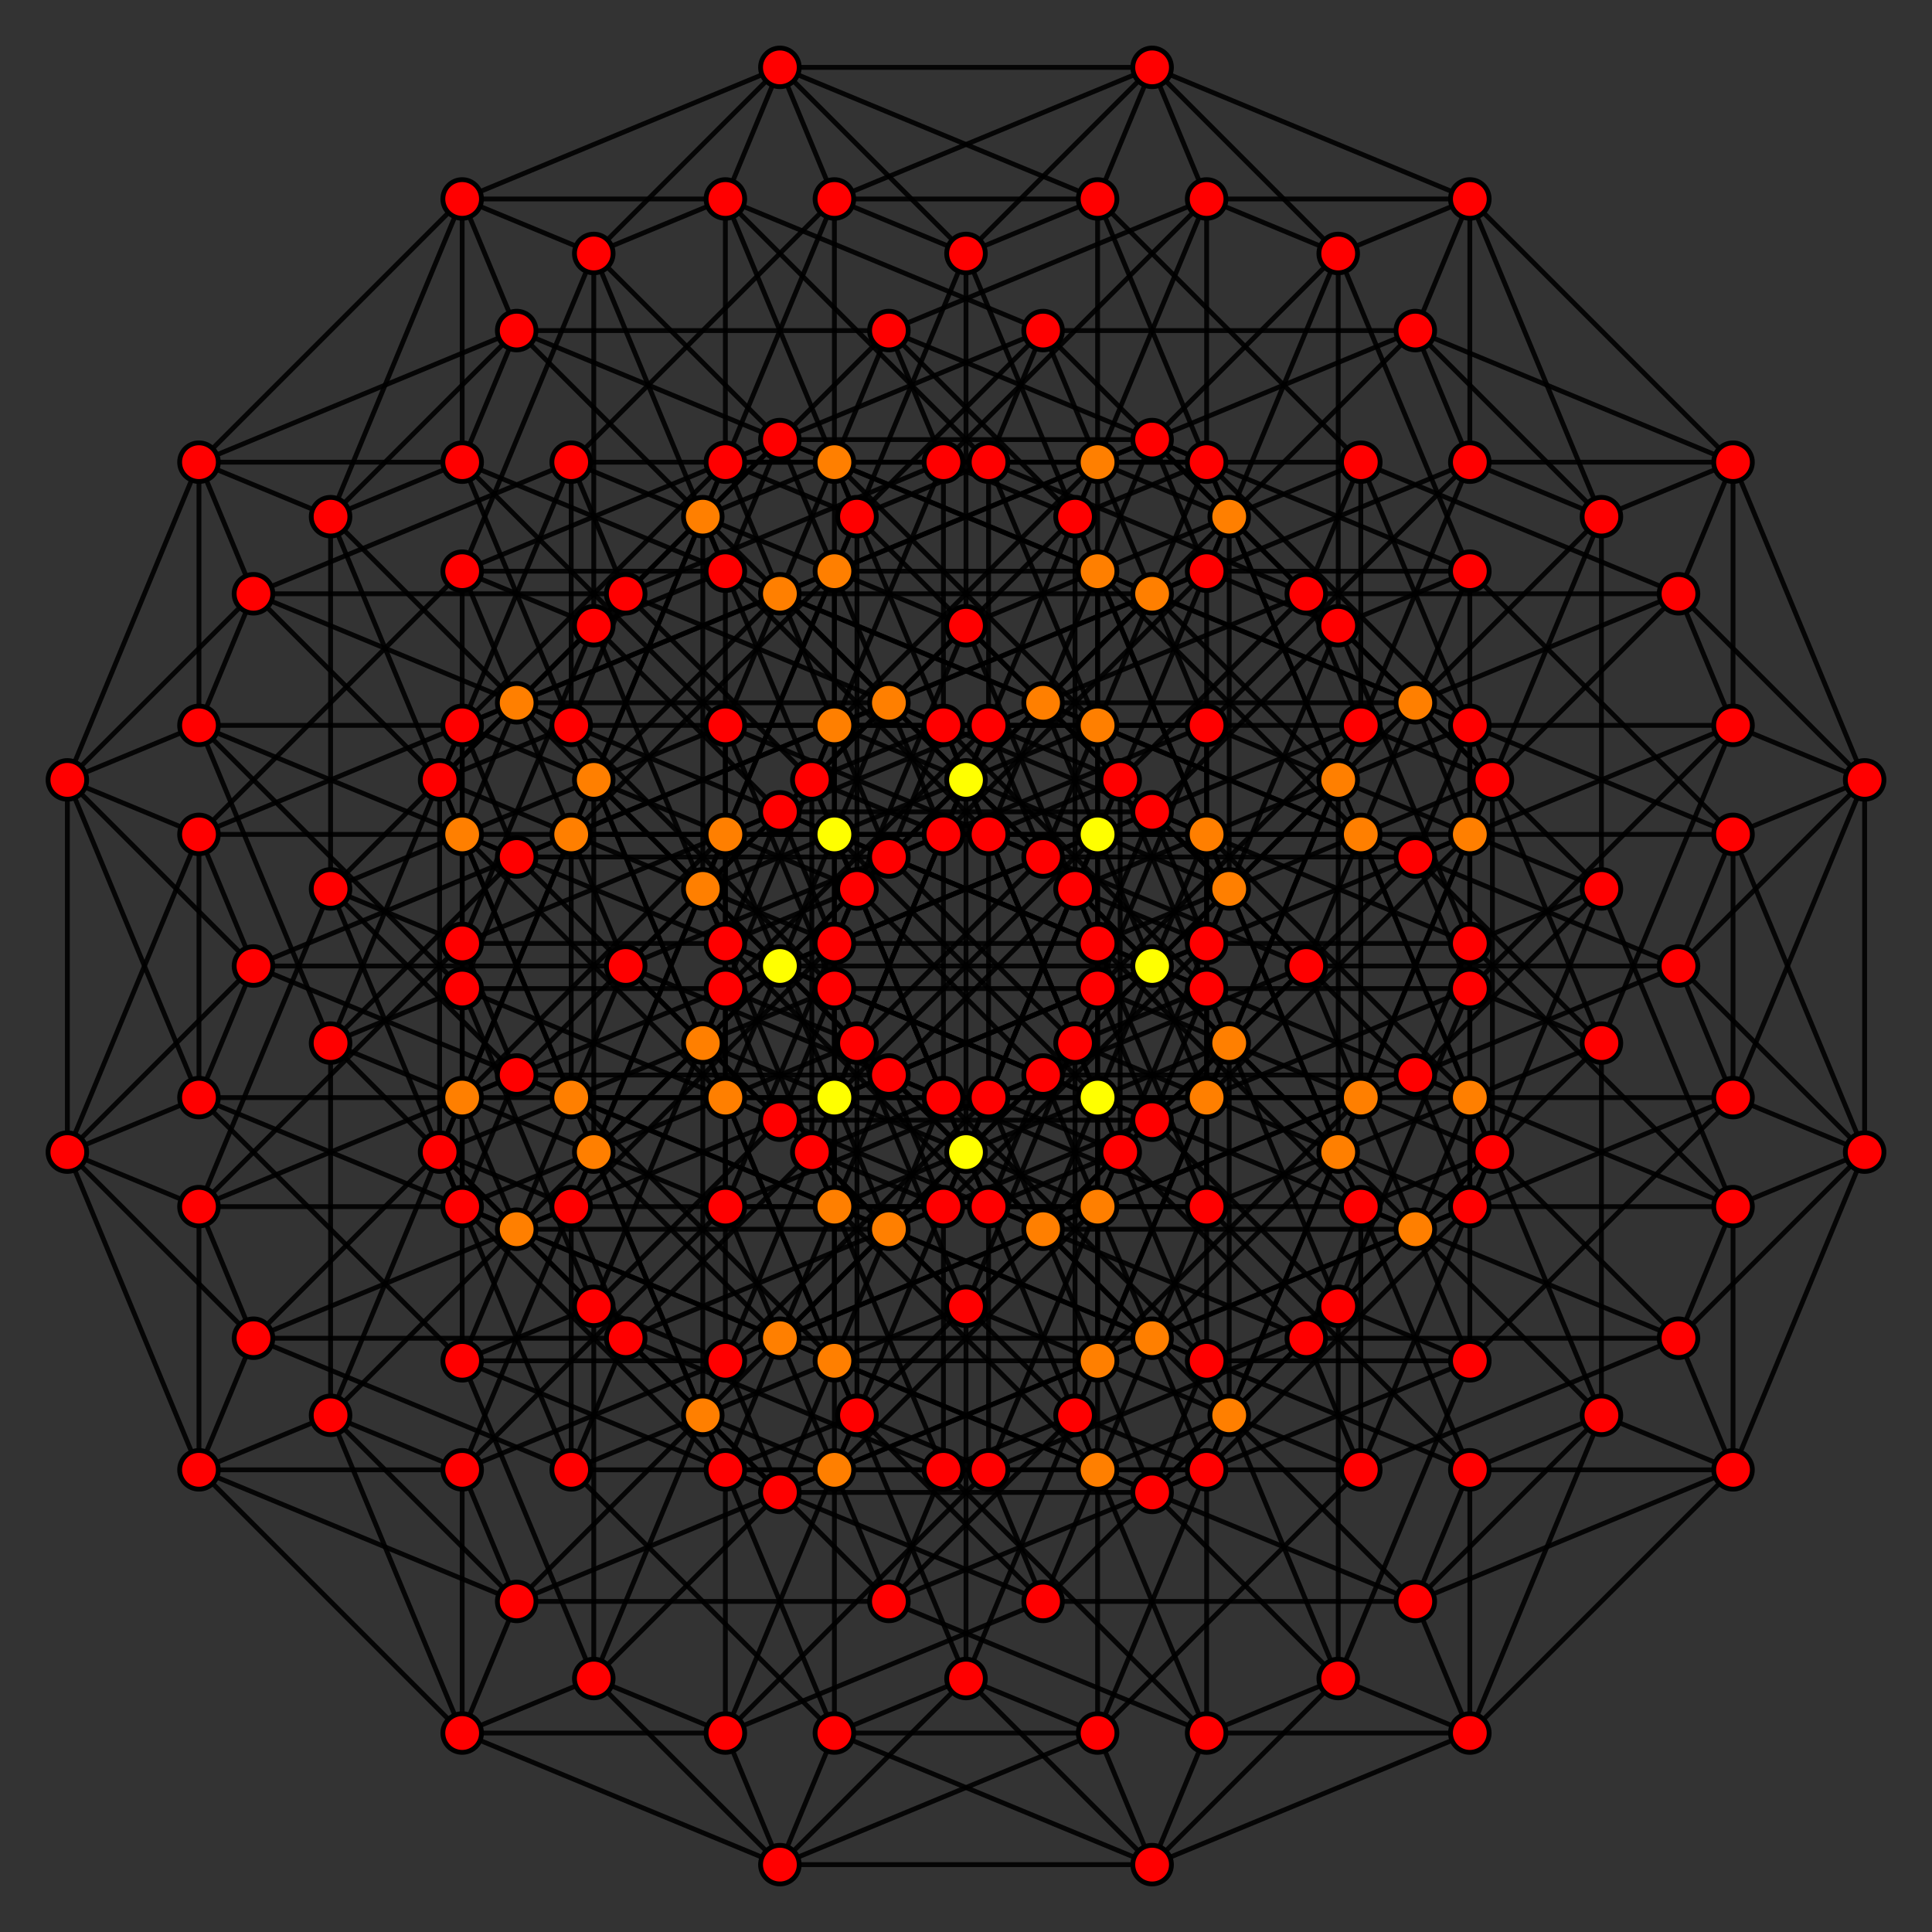 <?xml version="1.0" encoding="UTF-8" standalone="no"?>
<svg
xmlns="http://www.w3.org/2000/svg"
version="1.0"
width="3200" height="3200"
id="7-simplex_t23.svg">
<rect width="100%" height="100%" fill="#333333" stroke="none"/>
<g style="stroke:#000000;stroke-width:8.0;stroke-opacity:0.90;">
<line x1="2434.494" y1="2870.440" x2="2344.207" y2="2652.468"/>
<line x1="2434.494" y1="2870.440" x2="2434.494" y2="2434.494"/>
<line x1="2434.494" y1="2870.440" x2="2652.468" y2="2344.207"/>
<line x1="2434.494" y1="2870.440" x2="2870.440" y2="2434.494"/>
<line x1="2434.494" y1="2870.440" x2="2216.521" y2="2780.153"/>
<line x1="2434.494" y1="2870.440" x2="1998.548" y2="2870.440"/>
<line x1="2434.494" y1="2870.440" x2="1908.261" y2="3088.414"/>
<line x1="2344.207" y1="2652.468" x2="2434.494" y2="2434.494"/>
<line x1="2344.207" y1="2652.468" x2="2652.468" y2="2344.207"/>
<line x1="2344.207" y1="2652.468" x2="2870.440" y2="2434.494"/>
<line x1="2344.207" y1="2652.468" x2="2035.946" y2="2344.207"/>
<line x1="2344.207" y1="2652.468" x2="1817.973" y2="2434.494"/>
<line x1="2344.207" y1="2652.468" x2="1727.686" y2="2652.468"/>
<line x1="2434.494" y1="2434.494" x2="2652.468" y2="2344.207"/>
<line x1="2434.494" y1="2434.494" x2="2870.440" y2="2434.494"/>
<line x1="2434.494" y1="2434.494" x2="2216.521" y2="1908.261"/>
<line x1="2434.494" y1="2434.494" x2="1998.548" y2="1998.548"/>
<line x1="2434.494" y1="2434.494" x2="1908.261" y2="2216.521"/>
<line x1="2652.468" y1="2344.207" x2="2870.440" y2="2434.494"/>
<line x1="2652.468" y1="2344.207" x2="2652.468" y2="1727.686"/>
<line x1="2652.468" y1="2344.207" x2="2434.494" y2="1817.973"/>
<line x1="2652.468" y1="2344.207" x2="2344.207" y2="2035.946"/>
<line x1="2870.440" y1="2434.494" x2="3088.414" y2="1908.261"/>
<line x1="2870.440" y1="2434.494" x2="2870.440" y2="1998.548"/>
<line x1="2870.440" y1="2434.494" x2="2780.153" y2="2216.521"/>
<line x1="2216.521" y1="2780.153" x2="1908.261" y2="2471.893"/>
<line x1="2216.521" y1="2780.153" x2="1998.548" y2="2253.919"/>
<line x1="2216.521" y1="2780.153" x2="2216.521" y2="2163.632"/>
<line x1="2216.521" y1="2780.153" x2="2434.494" y2="2253.919"/>
<line x1="2216.521" y1="2780.153" x2="1998.548" y2="2870.440"/>
<line x1="2216.521" y1="2780.153" x2="1908.261" y2="3088.414"/>
<line x1="2035.946" y1="2344.207" x2="1817.973" y2="2253.919"/>
<line x1="2035.946" y1="2344.207" x2="1817.973" y2="1817.973"/>
<line x1="2035.946" y1="2344.207" x2="2035.946" y2="1727.686"/>
<line x1="2035.946" y1="2344.207" x2="2253.919" y2="1817.973"/>
<line x1="2035.946" y1="2344.207" x2="1817.973" y2="2434.494"/>
<line x1="2035.946" y1="2344.207" x2="1727.686" y2="2652.468"/>
<line x1="2216.521" y1="1908.261" x2="1998.548" y2="1817.973"/>
<line x1="2216.521" y1="1908.261" x2="1908.261" y2="1600.000"/>
<line x1="2216.521" y1="1908.261" x2="2216.521" y2="1291.739"/>
<line x1="2216.521" y1="1908.261" x2="2434.494" y2="1382.027"/>
<line x1="2216.521" y1="1908.261" x2="1998.548" y2="1998.548"/>
<line x1="2216.521" y1="1908.261" x2="1908.261" y2="2216.521"/>
<line x1="2652.468" y1="1727.686" x2="2434.494" y2="1637.398"/>
<line x1="2652.468" y1="1727.686" x2="2344.207" y2="1419.425"/>
<line x1="2652.468" y1="1727.686" x2="2434.494" y2="1201.452"/>
<line x1="2652.468" y1="1727.686" x2="2870.440" y2="1201.452"/>
<line x1="2652.468" y1="1727.686" x2="2434.494" y2="1817.973"/>
<line x1="2652.468" y1="1727.686" x2="2344.207" y2="2035.946"/>
<line x1="3088.414" y1="1908.261" x2="2870.440" y2="1817.973"/>
<line x1="3088.414" y1="1908.261" x2="2780.153" y2="1600.000"/>
<line x1="3088.414" y1="1908.261" x2="2870.440" y2="1382.027"/>
<line x1="3088.414" y1="1908.261" x2="3088.414" y2="1291.739"/>
<line x1="3088.414" y1="1908.261" x2="2870.440" y2="1998.548"/>
<line x1="3088.414" y1="1908.261" x2="2780.153" y2="2216.521"/>
<line x1="1908.261" y1="2471.893" x2="1998.548" y2="2253.919"/>
<line x1="1908.261" y1="2471.893" x2="2216.521" y2="2163.632"/>
<line x1="1908.261" y1="2471.893" x2="2434.494" y2="2253.919"/>
<line x1="1908.261" y1="2471.893" x2="1817.973" y2="2253.919"/>
<line x1="1908.261" y1="2471.893" x2="1382.027" y2="2253.919"/>
<line x1="1908.261" y1="2471.893" x2="1291.740" y2="2471.893"/>
<line x1="1998.548" y1="2253.919" x2="2216.521" y2="2163.632"/>
<line x1="1998.548" y1="2253.919" x2="2434.494" y2="2253.919"/>
<line x1="1998.548" y1="2253.919" x2="1998.548" y2="1817.973"/>
<line x1="1998.548" y1="2253.919" x2="1562.602" y2="1817.973"/>
<line x1="1998.548" y1="2253.919" x2="1472.314" y2="2035.946"/>
<line x1="2216.521" y1="2163.632" x2="2434.494" y2="2253.919"/>
<line x1="2216.521" y1="2163.632" x2="2434.494" y2="1637.398"/>
<line x1="2216.521" y1="2163.632" x2="1998.548" y2="1637.398"/>
<line x1="2216.521" y1="2163.632" x2="1908.261" y2="1855.371"/>
<line x1="2434.494" y1="2253.919" x2="2870.440" y2="1817.973"/>
<line x1="2434.494" y1="2253.919" x2="2434.494" y2="1817.973"/>
<line x1="2434.494" y1="2253.919" x2="2344.207" y2="2035.946"/>
<line x1="1817.973" y1="2253.919" x2="1817.973" y2="1817.973"/>
<line x1="1817.973" y1="2253.919" x2="2035.946" y2="1727.686"/>
<line x1="1817.973" y1="2253.919" x2="2253.919" y2="1817.973"/>
<line x1="1817.973" y1="2253.919" x2="1382.027" y2="2253.919"/>
<line x1="1817.973" y1="2253.919" x2="1291.740" y2="2471.893"/>
<line x1="1998.548" y1="1817.973" x2="1908.261" y2="1600.000"/>
<line x1="1998.548" y1="1817.973" x2="2216.521" y2="1291.739"/>
<line x1="1998.548" y1="1817.973" x2="2434.494" y2="1382.027"/>
<line x1="1998.548" y1="1817.973" x2="1562.602" y2="1817.973"/>
<line x1="1998.548" y1="1817.973" x2="1472.314" y2="2035.946"/>
<line x1="2434.494" y1="1637.398" x2="2344.207" y2="1419.425"/>
<line x1="2434.494" y1="1637.398" x2="2434.494" y2="1201.452"/>
<line x1="2434.494" y1="1637.398" x2="2870.440" y2="1201.452"/>
<line x1="2434.494" y1="1637.398" x2="1998.548" y2="1637.398"/>
<line x1="2434.494" y1="1637.398" x2="1908.261" y2="1855.371"/>
<line x1="2870.440" y1="1817.973" x2="2780.153" y2="1600.000"/>
<line x1="2870.440" y1="1817.973" x2="2870.440" y2="1382.027"/>
<line x1="2870.440" y1="1817.973" x2="3088.414" y2="1291.739"/>
<line x1="2870.440" y1="1817.973" x2="2434.494" y2="1817.973"/>
<line x1="2870.440" y1="1817.973" x2="2344.207" y2="2035.946"/>
<line x1="1817.973" y1="1817.973" x2="2035.946" y2="1727.686"/>
<line x1="1817.973" y1="1817.973" x2="2253.919" y2="1817.973"/>
<line x1="1817.973" y1="1817.973" x2="1908.261" y2="1600.000"/>
<line x1="1817.973" y1="1817.973" x2="1382.027" y2="1382.027"/>
<line x1="1817.973" y1="1817.973" x2="1291.740" y2="1600.000"/>
<line x1="2035.946" y1="1727.686" x2="2253.919" y2="1817.973"/>
<line x1="2035.946" y1="1727.686" x2="2344.207" y2="1419.425"/>
<line x1="2035.946" y1="1727.686" x2="1817.973" y2="1201.452"/>
<line x1="2035.946" y1="1727.686" x2="1727.686" y2="1419.425"/>
<line x1="2253.919" y1="1817.973" x2="2780.153" y2="1600.000"/>
<line x1="2253.919" y1="1817.973" x2="2253.919" y2="1382.027"/>
<line x1="2253.919" y1="1817.973" x2="2163.632" y2="1600.000"/>
<line x1="1908.261" y1="1600.000" x2="2216.521" y2="1291.739"/>
<line x1="1908.261" y1="1600.000" x2="2434.494" y2="1382.027"/>
<line x1="1908.261" y1="1600.000" x2="1382.027" y2="1382.027"/>
<line x1="1908.261" y1="1600.000" x2="1291.740" y2="1600.000"/>
<line x1="2344.207" y1="1419.425" x2="2434.494" y2="1201.452"/>
<line x1="2344.207" y1="1419.425" x2="2870.440" y2="1201.452"/>
<line x1="2344.207" y1="1419.425" x2="1817.973" y2="1201.452"/>
<line x1="2344.207" y1="1419.425" x2="1727.686" y2="1419.425"/>
<line x1="2780.153" y1="1600.000" x2="2870.440" y2="1382.027"/>
<line x1="2780.153" y1="1600.000" x2="3088.414" y2="1291.739"/>
<line x1="2780.153" y1="1600.000" x2="2253.919" y2="1382.027"/>
<line x1="2780.153" y1="1600.000" x2="2163.632" y2="1600.000"/>
<line x1="2216.521" y1="1291.739" x2="2434.494" y2="1382.027"/>
<line x1="2216.521" y1="1291.739" x2="2434.494" y2="1201.452"/>
<line x1="2216.521" y1="1291.739" x2="1998.548" y2="765.506"/>
<line x1="2216.521" y1="1291.739" x2="1908.261" y2="983.479"/>
<line x1="2434.494" y1="1382.027" x2="2870.440" y2="1382.027"/>
<line x1="2434.494" y1="1382.027" x2="2434.494" y2="946.081"/>
<line x1="2434.494" y1="1382.027" x2="2344.207" y2="1164.054"/>
<line x1="2434.494" y1="1201.452" x2="2870.440" y2="1201.452"/>
<line x1="2434.494" y1="1201.452" x2="1998.548" y2="765.506"/>
<line x1="2434.494" y1="1201.452" x2="1908.261" y2="983.479"/>
<line x1="2870.440" y1="1382.027" x2="3088.414" y2="1291.739"/>
<line x1="2870.440" y1="1382.027" x2="2434.494" y2="946.081"/>
<line x1="2870.440" y1="1382.027" x2="2344.207" y2="1164.054"/>
<line x1="2870.440" y1="1201.452" x2="3088.414" y2="1291.739"/>
<line x1="2870.440" y1="1201.452" x2="2870.440" y2="765.506"/>
<line x1="2870.440" y1="1201.452" x2="2780.153" y2="983.479"/>
<line x1="3088.414" y1="1291.739" x2="2870.440" y2="765.506"/>
<line x1="3088.414" y1="1291.739" x2="2780.153" y2="983.479"/>
<line x1="1998.548" y1="2870.440" x2="1472.314" y2="2652.468"/>
<line x1="1998.548" y1="2870.440" x2="1562.602" y2="2434.494"/>
<line x1="1998.548" y1="2870.440" x2="1780.575" y2="2344.207"/>
<line x1="1998.548" y1="2870.440" x2="1998.548" y2="2434.494"/>
<line x1="1998.548" y1="2870.440" x2="1908.261" y2="3088.414"/>
<line x1="1817.973" y1="2434.494" x2="1382.027" y2="2434.494"/>
<line x1="1817.973" y1="2434.494" x2="1382.027" y2="1998.548"/>
<line x1="1817.973" y1="2434.494" x2="1600.000" y2="1908.261"/>
<line x1="1817.973" y1="2434.494" x2="1817.973" y2="1998.548"/>
<line x1="1817.973" y1="2434.494" x2="1727.686" y2="2652.468"/>
<line x1="1998.548" y1="1998.548" x2="1562.602" y2="1998.548"/>
<line x1="1998.548" y1="1998.548" x2="1472.314" y2="1780.575"/>
<line x1="1998.548" y1="1998.548" x2="1780.575" y2="1472.314"/>
<line x1="1998.548" y1="1998.548" x2="1998.548" y2="1562.602"/>
<line x1="1998.548" y1="1998.548" x2="1908.261" y2="2216.521"/>
<line x1="2434.494" y1="1817.973" x2="1998.548" y2="1817.973"/>
<line x1="2434.494" y1="1817.973" x2="1908.261" y2="1600.000"/>
<line x1="2434.494" y1="1817.973" x2="1998.548" y2="1382.027"/>
<line x1="2434.494" y1="1817.973" x2="2434.494" y2="1382.027"/>
<line x1="2434.494" y1="1817.973" x2="2344.207" y2="2035.946"/>
<line x1="2870.440" y1="1998.548" x2="2434.494" y2="1998.548"/>
<line x1="2870.440" y1="1998.548" x2="2344.207" y2="1780.575"/>
<line x1="2870.440" y1="1998.548" x2="2434.494" y2="1562.602"/>
<line x1="2870.440" y1="1998.548" x2="2652.468" y2="1472.314"/>
<line x1="2870.440" y1="1998.548" x2="2780.153" y2="2216.521"/>
<line x1="1382.027" y1="2253.919" x2="1164.054" y2="2344.207"/>
<line x1="1382.027" y1="2253.919" x2="946.081" y2="1817.973"/>
<line x1="1382.027" y1="2253.919" x2="1164.054" y2="1727.686"/>
<line x1="1382.027" y1="2253.919" x2="1382.027" y2="1817.973"/>
<line x1="1382.027" y1="2253.919" x2="1291.740" y2="2471.893"/>
<line x1="1562.602" y1="1817.973" x2="1344.629" y2="1908.261"/>
<line x1="1562.602" y1="1817.973" x2="1036.368" y2="1600.000"/>
<line x1="1562.602" y1="1817.973" x2="1344.629" y2="1291.739"/>
<line x1="1562.602" y1="1817.973" x2="1562.602" y2="1382.027"/>
<line x1="1562.602" y1="1817.973" x2="1472.314" y2="2035.946"/>
<line x1="1998.548" y1="1637.398" x2="1780.575" y2="1727.686"/>
<line x1="1998.548" y1="1637.398" x2="1472.314" y2="1419.425"/>
<line x1="1998.548" y1="1637.398" x2="1562.602" y2="1201.452"/>
<line x1="1998.548" y1="1637.398" x2="1998.548" y2="1201.452"/>
<line x1="1998.548" y1="1637.398" x2="1908.261" y2="1855.371"/>
<line x1="2434.494" y1="1817.973" x2="2216.521" y2="1908.261"/>
<line x1="2434.494" y1="1817.973" x2="2216.521" y2="1291.739"/>
<line x1="1382.027" y1="1382.027" x2="1164.054" y2="1472.314"/>
<line x1="1382.027" y1="1382.027" x2="946.081" y2="1382.027"/>
<line x1="1382.027" y1="1382.027" x2="1164.054" y2="855.793"/>
<line x1="1382.027" y1="1382.027" x2="1382.027" y2="946.081"/>
<line x1="1382.027" y1="1382.027" x2="1291.740" y2="1600.000"/>
<line x1="1817.973" y1="1201.452" x2="1600.000" y2="1291.739"/>
<line x1="1817.973" y1="1201.452" x2="1382.027" y2="1201.452"/>
<line x1="1817.973" y1="1201.452" x2="1382.027" y2="765.506"/>
<line x1="1817.973" y1="1201.452" x2="1817.973" y2="765.506"/>
<line x1="1817.973" y1="1201.452" x2="1727.686" y2="1419.425"/>
<line x1="2253.919" y1="1382.027" x2="2035.946" y2="1472.314"/>
<line x1="2253.919" y1="1382.027" x2="1817.973" y2="1382.027"/>
<line x1="2253.919" y1="1382.027" x2="1817.973" y2="946.081"/>
<line x1="2253.919" y1="1382.027" x2="2035.946" y2="855.793"/>
<line x1="2253.919" y1="1382.027" x2="2163.632" y2="1600.000"/>
<line x1="1998.548" y1="765.506" x2="1780.575" y2="855.793"/>
<line x1="1998.548" y1="765.506" x2="1562.602" y2="765.506"/>
<line x1="1998.548" y1="765.506" x2="1472.314" y2="547.533"/>
<line x1="1998.548" y1="765.506" x2="1998.548" y2="329.560"/>
<line x1="1998.548" y1="765.506" x2="1908.261" y2="983.479"/>
<line x1="2434.494" y1="946.081" x2="2216.521" y2="1036.368"/>
<line x1="2434.494" y1="946.081" x2="1998.548" y2="946.081"/>
<line x1="2434.494" y1="946.081" x2="1908.261" y2="728.107"/>
<line x1="2434.494" y1="946.081" x2="2216.521" y2="419.847"/>
<line x1="2434.494" y1="946.081" x2="2344.207" y2="1164.054"/>
<line x1="2870.440" y1="765.506" x2="2652.468" y2="855.793"/>
<line x1="2870.440" y1="765.506" x2="2434.494" y2="765.506"/>
<line x1="2870.440" y1="765.506" x2="2344.207" y2="547.533"/>
<line x1="2870.440" y1="765.506" x2="2434.494" y2="329.560"/>
<line x1="2870.440" y1="765.506" x2="2780.153" y2="983.479"/>
<line x1="1472.314" y1="2652.468" x2="1562.602" y2="2434.494"/>
<line x1="1472.314" y1="2652.468" x2="1780.575" y2="2344.207"/>
<line x1="1472.314" y1="2652.468" x2="1998.548" y2="2434.494"/>
<line x1="1472.314" y1="2652.468" x2="1382.027" y2="2434.494"/>
<line x1="1472.314" y1="2652.468" x2="1164.054" y2="2344.207"/>
<line x1="1472.314" y1="2652.468" x2="855.793" y2="2652.468"/>
<line x1="1562.602" y1="2434.494" x2="1780.575" y2="2344.207"/>
<line x1="1562.602" y1="2434.494" x2="1998.548" y2="2434.494"/>
<line x1="1562.602" y1="2434.494" x2="1562.602" y2="1998.548"/>
<line x1="1562.602" y1="2434.494" x2="1344.629" y2="1908.261"/>
<line x1="1562.602" y1="2434.494" x2="1036.368" y2="2216.521"/>
<line x1="1780.575" y1="2344.207" x2="1998.548" y2="2434.494"/>
<line x1="1780.575" y1="2344.207" x2="1998.548" y2="1817.973"/>
<line x1="1780.575" y1="2344.207" x2="1780.575" y2="1727.686"/>
<line x1="1780.575" y1="2344.207" x2="1472.314" y2="2035.946"/>
<line x1="1998.548" y1="2434.494" x2="2434.494" y2="1998.548"/>
<line x1="1998.548" y1="2434.494" x2="2216.521" y2="1908.261"/>
<line x1="1998.548" y1="2434.494" x2="1908.261" y2="2216.521"/>
<line x1="1382.027" y1="2434.494" x2="1382.027" y2="1998.548"/>
<line x1="1382.027" y1="2434.494" x2="1600.000" y2="1908.261"/>
<line x1="1382.027" y1="2434.494" x2="1817.973" y2="1998.548"/>
<line x1="1382.027" y1="2434.494" x2="1164.054" y2="2344.207"/>
<line x1="1382.027" y1="2434.494" x2="855.793" y2="2652.468"/>
<line x1="1562.602" y1="1998.548" x2="1472.314" y2="1780.575"/>
<line x1="1562.602" y1="1998.548" x2="1780.575" y2="1472.314"/>
<line x1="1562.602" y1="1998.548" x2="1998.548" y2="1562.602"/>
<line x1="1562.602" y1="1998.548" x2="1344.629" y2="1908.261"/>
<line x1="1562.602" y1="1998.548" x2="1036.368" y2="2216.521"/>
<line x1="1998.548" y1="1817.973" x2="1998.548" y2="1382.027"/>
<line x1="1998.548" y1="1817.973" x2="1780.575" y2="1727.686"/>
<line x1="2434.494" y1="1998.548" x2="2344.207" y2="1780.575"/>
<line x1="2434.494" y1="1998.548" x2="2434.494" y2="1562.602"/>
<line x1="2434.494" y1="1998.548" x2="2652.468" y2="1472.314"/>
<line x1="2434.494" y1="1998.548" x2="2216.521" y2="1908.261"/>
<line x1="2434.494" y1="1998.548" x2="1908.261" y2="2216.521"/>
<line x1="1382.027" y1="1998.548" x2="1600.000" y2="1908.261"/>
<line x1="1382.027" y1="1998.548" x2="1817.973" y2="1998.548"/>
<line x1="1382.027" y1="1998.548" x2="1472.314" y2="1780.575"/>
<line x1="1382.027" y1="1998.548" x2="1164.054" y2="1472.314"/>
<line x1="1382.027" y1="1998.548" x2="855.793" y2="1780.575"/>
<line x1="1600.000" y1="1908.261" x2="1817.973" y2="1998.548"/>
<line x1="1600.000" y1="1908.261" x2="1908.261" y2="1600.000"/>
<line x1="1600.000" y1="1908.261" x2="1600.000" y2="1291.739"/>
<line x1="1600.000" y1="1908.261" x2="1291.740" y2="1600.000"/>
<line x1="1817.973" y1="1998.548" x2="2344.207" y2="1780.575"/>
<line x1="1817.973" y1="1998.548" x2="2035.946" y2="1472.314"/>
<line x1="1817.973" y1="1998.548" x2="1727.686" y2="1780.575"/>
<line x1="1472.314" y1="1780.575" x2="1780.575" y2="1472.314"/>
<line x1="1472.314" y1="1780.575" x2="1998.548" y2="1562.602"/>
<line x1="1472.314" y1="1780.575" x2="1164.054" y2="1472.314"/>
<line x1="1472.314" y1="1780.575" x2="855.793" y2="1780.575"/>
<line x1="1908.261" y1="1600.000" x2="1998.548" y2="1382.027"/>
<line x1="1908.261" y1="1600.000" x2="1600.000" y2="1291.739"/>
<line x1="2344.207" y1="1780.575" x2="2434.494" y2="1562.602"/>
<line x1="2344.207" y1="1780.575" x2="2652.468" y2="1472.314"/>
<line x1="2344.207" y1="1780.575" x2="2035.946" y2="1472.314"/>
<line x1="2344.207" y1="1780.575" x2="1727.686" y2="1780.575"/>
<line x1="1780.575" y1="1472.314" x2="1998.548" y2="1562.602"/>
<line x1="1780.575" y1="1472.314" x2="1998.548" y2="1382.027"/>
<line x1="1780.575" y1="1472.314" x2="1780.575" y2="855.793"/>
<line x1="1780.575" y1="1472.314" x2="1472.314" y2="1164.054"/>
<line x1="1998.548" y1="1562.602" x2="2434.494" y2="1562.602"/>
<line x1="1998.548" y1="1562.602" x2="2216.521" y2="1036.368"/>
<line x1="1998.548" y1="1562.602" x2="1908.261" y2="1344.629"/>
<line x1="1998.548" y1="1382.027" x2="2434.494" y2="1382.027"/>
<line x1="1998.548" y1="1382.027" x2="1780.575" y2="855.793"/>
<line x1="1998.548" y1="1382.027" x2="1472.314" y2="1164.054"/>
<line x1="2434.494" y1="1562.602" x2="2652.468" y2="1472.314"/>
<line x1="2434.494" y1="1562.602" x2="2216.521" y2="1036.368"/>
<line x1="2434.494" y1="1562.602" x2="1908.261" y2="1344.629"/>
<line x1="2434.494" y1="1382.027" x2="2652.468" y2="1472.314"/>
<line x1="2434.494" y1="1382.027" x2="2652.468" y2="855.793"/>
<line x1="2652.468" y1="1472.314" x2="2652.468" y2="855.793"/>
<line x1="2652.468" y1="1472.314" x2="2344.207" y2="1164.054"/>
<line x1="1164.054" y1="2344.207" x2="946.081" y2="1817.973"/>
<line x1="1164.054" y1="2344.207" x2="1164.054" y2="1727.686"/>
<line x1="1164.054" y1="2344.207" x2="1382.027" y2="1817.973"/>
<line x1="1164.054" y1="2344.207" x2="855.793" y2="2652.468"/>
<line x1="1344.629" y1="1908.261" x2="1036.368" y2="1600.000"/>
<line x1="1344.629" y1="1908.261" x2="1344.629" y2="1291.739"/>
<line x1="1344.629" y1="1908.261" x2="1562.602" y2="1382.027"/>
<line x1="1344.629" y1="1908.261" x2="1036.368" y2="2216.521"/>
<line x1="1780.575" y1="1727.686" x2="1472.314" y2="1419.425"/>
<line x1="1780.575" y1="1727.686" x2="1562.602" y2="1201.452"/>
<line x1="1780.575" y1="1727.686" x2="1998.548" y2="1201.452"/>
<line x1="1780.575" y1="1727.686" x2="1472.314" y2="2035.946"/>
<line x1="2216.521" y1="1908.261" x2="1998.548" y2="1382.027"/>
<line x1="1164.054" y1="1472.314" x2="946.081" y2="1382.027"/>
<line x1="1164.054" y1="1472.314" x2="1164.054" y2="855.793"/>
<line x1="1164.054" y1="1472.314" x2="1382.027" y2="946.081"/>
<line x1="1164.054" y1="1472.314" x2="855.793" y2="1780.575"/>
<line x1="1600.000" y1="1291.739" x2="1382.027" y2="1201.452"/>
<line x1="1600.000" y1="1291.739" x2="1382.027" y2="765.506"/>
<line x1="1600.000" y1="1291.739" x2="1817.973" y2="765.506"/>
<line x1="1600.000" y1="1291.739" x2="1291.740" y2="1600.000"/>
<line x1="2035.946" y1="1472.314" x2="1817.973" y2="1382.027"/>
<line x1="2035.946" y1="1472.314" x2="1817.973" y2="946.081"/>
<line x1="2035.946" y1="1472.314" x2="2035.946" y2="855.793"/>
<line x1="2035.946" y1="1472.314" x2="1727.686" y2="1780.575"/>
<line x1="1780.575" y1="855.793" x2="1562.602" y2="765.506"/>
<line x1="1780.575" y1="855.793" x2="1472.314" y2="547.533"/>
<line x1="1780.575" y1="855.793" x2="1998.548" y2="329.560"/>
<line x1="1780.575" y1="855.793" x2="1472.314" y2="1164.054"/>
<line x1="2216.521" y1="1036.368" x2="1998.548" y2="946.081"/>
<line x1="2216.521" y1="1036.368" x2="1908.261" y2="728.107"/>
<line x1="2216.521" y1="1036.368" x2="2216.521" y2="419.847"/>
<line x1="2216.521" y1="1036.368" x2="1908.261" y2="1344.629"/>
<line x1="2652.468" y1="855.793" x2="2434.494" y2="765.506"/>
<line x1="2652.468" y1="855.793" x2="2344.207" y2="547.533"/>
<line x1="2652.468" y1="855.793" x2="2434.494" y2="329.560"/>
<line x1="2652.468" y1="855.793" x2="2344.207" y2="1164.054"/>
<line x1="946.081" y1="1817.973" x2="1164.054" y2="1727.686"/>
<line x1="946.081" y1="1817.973" x2="1382.027" y2="1817.973"/>
<line x1="946.081" y1="1817.973" x2="1036.368" y2="1600.000"/>
<line x1="946.081" y1="1817.973" x2="946.081" y2="1382.027"/>
<line x1="946.081" y1="1817.973" x2="419.847" y2="1600.000"/>
<line x1="1164.054" y1="1727.686" x2="1382.027" y2="1817.973"/>
<line x1="1164.054" y1="1727.686" x2="1472.314" y2="1419.425"/>
<line x1="1164.054" y1="1727.686" x2="1382.027" y2="1201.452"/>
<line x1="1164.054" y1="1727.686" x2="855.793" y2="1419.425"/>
<line x1="1382.027" y1="1817.973" x2="1908.261" y2="1600.000"/>
<line x1="1382.027" y1="1817.973" x2="1817.973" y2="1382.027"/>
<line x1="1382.027" y1="1817.973" x2="1291.740" y2="1600.000"/>
<line x1="1036.368" y1="1600.000" x2="1344.629" y2="1291.739"/>
<line x1="1036.368" y1="1600.000" x2="1562.602" y2="1382.027"/>
<line x1="1036.368" y1="1600.000" x2="946.081" y2="1382.027"/>
<line x1="1036.368" y1="1600.000" x2="419.847" y2="1600.000"/>
<line x1="1472.314" y1="1419.425" x2="1562.602" y2="1201.452"/>
<line x1="1472.314" y1="1419.425" x2="1998.548" y2="1201.452"/>
<line x1="1472.314" y1="1419.425" x2="1382.027" y2="1201.452"/>
<line x1="1472.314" y1="1419.425" x2="855.793" y2="1419.425"/>
<line x1="1908.261" y1="1600.000" x2="1817.973" y2="1382.027"/>
<line x1="1344.629" y1="1291.739" x2="1562.602" y2="1382.027"/>
<line x1="1344.629" y1="1291.739" x2="1562.602" y2="1201.452"/>
<line x1="1344.629" y1="1291.739" x2="1562.602" y2="765.506"/>
<line x1="1344.629" y1="1291.739" x2="1036.368" y2="983.479"/>
<line x1="1562.602" y1="1382.027" x2="1998.548" y2="1382.027"/>
<line x1="1562.602" y1="1382.027" x2="1998.548" y2="946.081"/>
<line x1="1562.602" y1="1382.027" x2="1472.314" y2="1164.054"/>
<line x1="1562.602" y1="1201.452" x2="1998.548" y2="1201.452"/>
<line x1="1562.602" y1="1201.452" x2="1562.602" y2="765.506"/>
<line x1="1562.602" y1="1201.452" x2="1036.368" y2="983.479"/>
<line x1="1998.548" y1="1382.027" x2="2216.521" y2="1291.739"/>
<line x1="1998.548" y1="1382.027" x2="1998.548" y2="946.081"/>
<line x1="1998.548" y1="1201.452" x2="2216.521" y2="1291.739"/>
<line x1="1998.548" y1="1201.452" x2="2434.494" y2="765.506"/>
<line x1="1998.548" y1="1201.452" x2="1908.261" y2="983.479"/>
<line x1="2216.521" y1="1291.739" x2="2434.494" y2="765.506"/>
<line x1="946.081" y1="1382.027" x2="1164.054" y2="855.793"/>
<line x1="946.081" y1="1382.027" x2="1382.027" y2="946.081"/>
<line x1="946.081" y1="1382.027" x2="419.847" y2="1600.000"/>
<line x1="1382.027" y1="1201.452" x2="1382.027" y2="765.506"/>
<line x1="1382.027" y1="1201.452" x2="1817.973" y2="765.506"/>
<line x1="1382.027" y1="1201.452" x2="855.793" y2="1419.425"/>
<line x1="1817.973" y1="1382.027" x2="1817.973" y2="946.081"/>
<line x1="1817.973" y1="1382.027" x2="2035.946" y2="855.793"/>
<line x1="1817.973" y1="1382.027" x2="1291.740" y2="1600.000"/>
<line x1="1562.602" y1="765.506" x2="1472.314" y2="547.533"/>
<line x1="1562.602" y1="765.506" x2="1998.548" y2="329.560"/>
<line x1="1562.602" y1="765.506" x2="1036.368" y2="983.479"/>
<line x1="1998.548" y1="946.081" x2="1908.261" y2="728.107"/>
<line x1="1998.548" y1="946.081" x2="2216.521" y2="419.847"/>
<line x1="1998.548" y1="946.081" x2="1472.314" y2="1164.054"/>
<line x1="2434.494" y1="765.506" x2="2344.207" y2="547.533"/>
<line x1="2434.494" y1="765.506" x2="2434.494" y2="329.560"/>
<line x1="2434.494" y1="765.506" x2="1908.261" y2="983.479"/>
<line x1="1164.054" y1="855.793" x2="1382.027" y2="946.081"/>
<line x1="1164.054" y1="855.793" x2="1382.027" y2="765.506"/>
<line x1="1164.054" y1="855.793" x2="1472.314" y2="547.533"/>
<line x1="1164.054" y1="855.793" x2="855.793" y2="547.533"/>
<line x1="1382.027" y1="946.081" x2="1817.973" y2="946.081"/>
<line x1="1382.027" y1="946.081" x2="1908.261" y2="728.107"/>
<line x1="1382.027" y1="946.081" x2="1291.739" y2="728.107"/>
<line x1="1382.027" y1="765.506" x2="1817.973" y2="765.506"/>
<line x1="1382.027" y1="765.506" x2="1472.314" y2="547.533"/>
<line x1="1382.027" y1="765.506" x2="855.793" y2="547.533"/>
<line x1="1817.973" y1="946.081" x2="2035.946" y2="855.793"/>
<line x1="1817.973" y1="946.081" x2="1908.261" y2="728.107"/>
<line x1="1817.973" y1="946.081" x2="1291.739" y2="728.107"/>
<line x1="1817.973" y1="765.506" x2="2035.946" y2="855.793"/>
<line x1="1817.973" y1="765.506" x2="2344.207" y2="547.533"/>
<line x1="1817.973" y1="765.506" x2="1727.686" y2="547.533"/>
<line x1="2035.946" y1="855.793" x2="2344.207" y2="547.533"/>
<line x1="2035.946" y1="855.793" x2="1727.686" y2="547.533"/>
<line x1="1472.314" y1="547.533" x2="1998.548" y2="329.560"/>
<line x1="1472.314" y1="547.533" x2="855.793" y2="547.533"/>
<line x1="1908.261" y1="728.107" x2="2216.521" y2="419.847"/>
<line x1="1908.261" y1="728.107" x2="1291.739" y2="728.107"/>
<line x1="2344.207" y1="547.533" x2="2434.494" y2="329.560"/>
<line x1="2344.207" y1="547.533" x2="1727.686" y2="547.533"/>
<line x1="1998.548" y1="329.560" x2="2216.521" y2="419.847"/>
<line x1="1998.548" y1="329.560" x2="2434.494" y2="329.560"/>
<line x1="1998.548" y1="329.560" x2="1908.261" y2="111.586"/>
<line x1="2216.521" y1="419.847" x2="2434.494" y2="329.560"/>
<line x1="2216.521" y1="419.847" x2="1908.261" y2="111.586"/>
<line x1="2434.494" y1="329.560" x2="1908.261" y2="111.586"/>
<line x1="1908.261" y1="3088.414" x2="1291.739" y2="3088.414"/>
<line x1="1908.261" y1="3088.414" x2="1382.027" y2="2870.441"/>
<line x1="1908.261" y1="3088.414" x2="1600.000" y2="2780.153"/>
<line x1="1908.261" y1="3088.414" x2="1817.973" y2="2870.441"/>
<line x1="1727.686" y1="2652.468" x2="1201.452" y2="2870.440"/>
<line x1="1727.686" y1="2652.468" x2="1201.452" y2="2434.494"/>
<line x1="1727.686" y1="2652.468" x2="1419.425" y2="2344.207"/>
<line x1="1727.686" y1="2652.468" x2="1637.398" y2="2434.494"/>
<line x1="1908.261" y1="2216.521" x2="1382.027" y2="2434.494"/>
<line x1="1908.261" y1="2216.521" x2="1291.739" y2="2216.521"/>
<line x1="1908.261" y1="2216.521" x2="1600.000" y2="1908.261"/>
<line x1="1908.261" y1="2216.521" x2="1817.973" y2="1998.548"/>
<line x1="2344.207" y1="2035.946" x2="1817.973" y2="2253.919"/>
<line x1="2344.207" y1="2035.946" x2="1727.686" y2="2035.946"/>
<line x1="2344.207" y1="2035.946" x2="1817.973" y2="1817.973"/>
<line x1="2344.207" y1="2035.946" x2="2253.919" y2="1817.973"/>
<line x1="2780.153" y1="2216.521" x2="2253.919" y2="2434.494"/>
<line x1="2780.153" y1="2216.521" x2="2163.632" y2="2216.521"/>
<line x1="2780.153" y1="2216.521" x2="2253.919" y2="1998.548"/>
<line x1="2780.153" y1="2216.521" x2="2471.893" y2="1908.261"/>
<line x1="1291.740" y1="2471.893" x2="983.479" y2="2780.153"/>
<line x1="1291.740" y1="2471.893" x2="765.506" y2="2253.919"/>
<line x1="1291.740" y1="2471.893" x2="983.479" y2="2163.632"/>
<line x1="1291.740" y1="2471.893" x2="1201.452" y2="2253.919"/>
<line x1="1472.314" y1="2035.946" x2="1164.054" y2="2344.207"/>
<line x1="1472.314" y1="2035.946" x2="855.793" y2="2035.946"/>
<line x1="1472.314" y1="2035.946" x2="1164.054" y2="1727.686"/>
<line x1="1472.314" y1="2035.946" x2="1382.027" y2="1817.973"/>
<line x1="1908.261" y1="1855.371" x2="1600.000" y2="2163.632"/>
<line x1="1908.261" y1="1855.371" x2="1291.739" y2="1855.371"/>
<line x1="1908.261" y1="1855.371" x2="1382.027" y2="1637.398"/>
<line x1="1908.261" y1="1855.371" x2="1817.973" y2="1637.398"/>
<line x1="2344.207" y1="2035.946" x2="2035.946" y2="2344.207"/>
<line x1="2344.207" y1="2035.946" x2="2035.946" y2="1727.686"/>
<line x1="1291.740" y1="1600.000" x2="983.479" y2="1908.261"/>
<line x1="1291.740" y1="1600.000" x2="765.506" y2="1817.973"/>
<line x1="1291.740" y1="1600.000" x2="983.479" y2="1291.739"/>
<line x1="1291.740" y1="1600.000" x2="1201.452" y2="1382.027"/>
<line x1="1727.686" y1="1419.425" x2="1419.425" y2="1727.686"/>
<line x1="1727.686" y1="1419.425" x2="1201.452" y2="1637.398"/>
<line x1="1727.686" y1="1419.425" x2="1201.452" y2="1201.452"/>
<line x1="1727.686" y1="1419.425" x2="1637.398" y2="1201.452"/>
<line x1="2163.632" y1="1600.000" x2="1855.371" y2="1908.261"/>
<line x1="2163.632" y1="1600.000" x2="1637.398" y2="1817.973"/>
<line x1="2163.632" y1="1600.000" x2="1637.398" y2="1382.027"/>
<line x1="2163.632" y1="1600.000" x2="1855.371" y2="1291.739"/>
<line x1="1908.261" y1="983.479" x2="1600.000" y2="1291.739"/>
<line x1="1908.261" y1="983.479" x2="1382.027" y2="1201.452"/>
<line x1="1908.261" y1="983.479" x2="1291.739" y2="983.479"/>
<line x1="1908.261" y1="983.479" x2="1817.973" y2="765.506"/>
<line x1="2344.207" y1="1164.054" x2="2035.946" y2="1472.314"/>
<line x1="2344.207" y1="1164.054" x2="1817.973" y2="1382.027"/>
<line x1="2344.207" y1="1164.054" x2="1727.686" y2="1164.054"/>
<line x1="2344.207" y1="1164.054" x2="2035.946" y2="855.793"/>
<line x1="2780.153" y1="983.479" x2="2471.893" y2="1291.740"/>
<line x1="2780.153" y1="983.479" x2="2253.919" y2="1201.452"/>
<line x1="2780.153" y1="983.479" x2="2163.632" y2="983.479"/>
<line x1="2780.153" y1="983.479" x2="2253.919" y2="765.506"/>
<line x1="855.793" y1="2652.468" x2="765.506" y2="2870.440"/>
<line x1="855.793" y1="2652.468" x2="329.560" y2="2434.494"/>
<line x1="855.793" y1="2652.468" x2="547.533" y2="2344.207"/>
<line x1="855.793" y1="2652.468" x2="765.506" y2="2434.494"/>
<line x1="1036.368" y1="2216.521" x2="946.081" y2="2434.494"/>
<line x1="1036.368" y1="2216.521" x2="419.847" y2="2216.521"/>
<line x1="1036.368" y1="2216.521" x2="728.107" y2="1908.261"/>
<line x1="1036.368" y1="2216.521" x2="946.081" y2="1998.548"/>
<line x1="1472.314" y1="2035.946" x2="1382.027" y2="2253.919"/>
<line x1="1472.314" y1="2035.946" x2="946.081" y2="1817.973"/>
<line x1="1908.261" y1="2216.521" x2="1817.973" y2="2434.494"/>
<line x1="1908.261" y1="2216.521" x2="1382.027" y2="1998.548"/>
<line x1="855.793" y1="1780.575" x2="765.506" y2="1998.548"/>
<line x1="855.793" y1="1780.575" x2="329.560" y2="1998.548"/>
<line x1="855.793" y1="1780.575" x2="547.533" y2="1472.314"/>
<line x1="855.793" y1="1780.575" x2="765.506" y2="1562.602"/>
<line x1="1291.740" y1="1600.000" x2="1201.452" y2="1817.973"/>
<line x1="1291.740" y1="1600.000" x2="765.506" y2="1382.027"/>
<line x1="1727.686" y1="1780.575" x2="1637.398" y2="1998.548"/>
<line x1="1727.686" y1="1780.575" x2="1201.452" y2="1998.548"/>
<line x1="1727.686" y1="1780.575" x2="1201.452" y2="1562.602"/>
<line x1="1727.686" y1="1780.575" x2="1419.425" y2="1472.314"/>
<line x1="1472.314" y1="1164.054" x2="1382.027" y2="1382.027"/>
<line x1="1472.314" y1="1164.054" x2="946.081" y2="1382.027"/>
<line x1="1472.314" y1="1164.054" x2="855.793" y2="1164.054"/>
<line x1="1472.314" y1="1164.054" x2="1382.027" y2="946.081"/>
<line x1="1908.261" y1="1344.629" x2="1817.973" y2="1562.602"/>
<line x1="1908.261" y1="1344.629" x2="1382.027" y2="1562.602"/>
<line x1="1908.261" y1="1344.629" x2="1291.739" y2="1344.629"/>
<line x1="1908.261" y1="1344.629" x2="1600.000" y2="1036.368"/>
<line x1="2344.207" y1="1164.054" x2="2253.919" y2="1382.027"/>
<line x1="2344.207" y1="1164.054" x2="1817.973" y2="946.081"/>
<line x1="419.847" y1="1600.000" x2="329.560" y2="1817.973"/>
<line x1="419.847" y1="1600.000" x2="111.586" y2="1908.261"/>
<line x1="419.847" y1="1600.000" x2="111.586" y2="1291.739"/>
<line x1="419.847" y1="1600.000" x2="329.559" y2="1382.027"/>
<line x1="855.793" y1="1419.425" x2="765.506" y2="1637.398"/>
<line x1="855.793" y1="1419.425" x2="547.533" y2="1727.686"/>
<line x1="855.793" y1="1419.425" x2="329.560" y2="1201.452"/>
<line x1="855.793" y1="1419.425" x2="765.506" y2="1201.452"/>
<line x1="1036.368" y1="983.479" x2="946.081" y2="1201.452"/>
<line x1="1036.368" y1="983.479" x2="728.107" y2="1291.740"/>
<line x1="1036.368" y1="983.479" x2="419.847" y2="983.479"/>
<line x1="1036.368" y1="983.479" x2="946.081" y2="765.506"/>
<line x1="1472.314" y1="1164.054" x2="1164.054" y2="1472.314"/>
<line x1="1472.314" y1="1164.054" x2="1164.054" y2="855.793"/>
<line x1="1908.261" y1="983.479" x2="1817.973" y2="1201.452"/>
<line x1="1908.261" y1="983.479" x2="1382.027" y2="765.506"/>
<line x1="855.793" y1="547.533" x2="765.506" y2="765.506"/>
<line x1="855.793" y1="547.533" x2="547.533" y2="855.793"/>
<line x1="855.793" y1="547.533" x2="329.560" y2="765.506"/>
<line x1="855.793" y1="547.533" x2="765.506" y2="329.560"/>
<line x1="1291.739" y1="728.107" x2="1201.452" y2="946.081"/>
<line x1="1291.739" y1="728.107" x2="983.479" y2="1036.368"/>
<line x1="1291.739" y1="728.107" x2="765.506" y2="946.081"/>
<line x1="1291.739" y1="728.107" x2="983.479" y2="419.847"/>
<line x1="1727.686" y1="547.533" x2="1637.398" y2="765.506"/>
<line x1="1727.686" y1="547.533" x2="1419.425" y2="855.793"/>
<line x1="1727.686" y1="547.533" x2="1201.452" y2="765.506"/>
<line x1="1727.686" y1="547.533" x2="1201.452" y2="329.560"/>
<line x1="1908.261" y1="111.586" x2="1817.973" y2="329.560"/>
<line x1="1908.261" y1="111.586" x2="1600.000" y2="419.847"/>
<line x1="1908.261" y1="111.586" x2="1382.027" y2="329.560"/>
<line x1="1908.261" y1="111.586" x2="1291.739" y2="111.586"/>
<line x1="1291.739" y1="3088.414" x2="1382.027" y2="2870.441"/>
<line x1="1291.739" y1="3088.414" x2="1600.000" y2="2780.153"/>
<line x1="1291.739" y1="3088.414" x2="1817.973" y2="2870.441"/>
<line x1="1291.739" y1="3088.414" x2="1201.452" y2="2870.440"/>
<line x1="1291.739" y1="3088.414" x2="983.479" y2="2780.153"/>
<line x1="1291.739" y1="3088.414" x2="765.506" y2="2870.440"/>
<line x1="1382.027" y1="2870.441" x2="1600.000" y2="2780.153"/>
<line x1="1382.027" y1="2870.441" x2="1817.973" y2="2870.441"/>
<line x1="1382.027" y1="2870.441" x2="1382.027" y2="2434.494"/>
<line x1="1382.027" y1="2870.441" x2="1164.054" y2="2344.207"/>
<line x1="1382.027" y1="2870.441" x2="946.081" y2="2434.494"/>
<line x1="1600.000" y1="2780.153" x2="1817.973" y2="2870.441"/>
<line x1="1600.000" y1="2780.153" x2="1817.973" y2="2253.919"/>
<line x1="1600.000" y1="2780.153" x2="1600.000" y2="2163.632"/>
<line x1="1600.000" y1="2780.153" x2="1382.027" y2="2253.919"/>
<line x1="1817.973" y1="2870.441" x2="2253.919" y2="2434.494"/>
<line x1="1817.973" y1="2870.441" x2="2035.946" y2="2344.207"/>
<line x1="1817.973" y1="2870.441" x2="1817.973" y2="2434.494"/>
<line x1="1201.452" y1="2870.440" x2="1201.452" y2="2434.494"/>
<line x1="1201.452" y1="2870.440" x2="1419.425" y2="2344.207"/>
<line x1="1201.452" y1="2870.440" x2="1637.398" y2="2434.494"/>
<line x1="1201.452" y1="2870.440" x2="983.479" y2="2780.153"/>
<line x1="1201.452" y1="2870.440" x2="765.506" y2="2870.440"/>
<line x1="1382.027" y1="2434.494" x2="1291.739" y2="2216.521"/>
<line x1="1382.027" y1="2434.494" x2="946.081" y2="2434.494"/>
<line x1="1817.973" y1="2253.919" x2="1727.686" y2="2035.946"/>
<line x1="1817.973" y1="2253.919" x2="1600.000" y2="2163.632"/>
<line x1="2253.919" y1="2434.494" x2="2163.632" y2="2216.521"/>
<line x1="2253.919" y1="2434.494" x2="2253.919" y2="1998.548"/>
<line x1="2253.919" y1="2434.494" x2="2471.893" y2="1908.261"/>
<line x1="2253.919" y1="2434.494" x2="2035.946" y2="2344.207"/>
<line x1="2253.919" y1="2434.494" x2="1817.973" y2="2434.494"/>
<line x1="1201.452" y1="2434.494" x2="1419.425" y2="2344.207"/>
<line x1="1201.452" y1="2434.494" x2="1637.398" y2="2434.494"/>
<line x1="1201.452" y1="2434.494" x2="1291.739" y2="2216.521"/>
<line x1="1201.452" y1="2434.494" x2="983.479" y2="1908.261"/>
<line x1="1201.452" y1="2434.494" x2="765.506" y2="1998.548"/>
<line x1="1419.425" y1="2344.207" x2="1637.398" y2="2434.494"/>
<line x1="1419.425" y1="2344.207" x2="1727.686" y2="2035.946"/>
<line x1="1419.425" y1="2344.207" x2="1419.425" y2="1727.686"/>
<line x1="1419.425" y1="2344.207" x2="1201.452" y2="1817.973"/>
<line x1="1637.398" y1="2434.494" x2="2163.632" y2="2216.521"/>
<line x1="1637.398" y1="2434.494" x2="1855.371" y2="1908.261"/>
<line x1="1637.398" y1="2434.494" x2="1637.398" y2="1998.548"/>
<line x1="1291.739" y1="2216.521" x2="1600.000" y2="1908.261"/>
<line x1="1291.739" y1="2216.521" x2="1817.973" y2="1998.548"/>
<line x1="1291.739" y1="2216.521" x2="983.479" y2="1908.261"/>
<line x1="1291.739" y1="2216.521" x2="765.506" y2="1998.548"/>
<line x1="1727.686" y1="2035.946" x2="1817.973" y2="1817.973"/>
<line x1="1727.686" y1="2035.946" x2="2253.919" y2="1817.973"/>
<line x1="1727.686" y1="2035.946" x2="1419.425" y2="1727.686"/>
<line x1="1727.686" y1="2035.946" x2="1201.452" y2="1817.973"/>
<line x1="2163.632" y1="2216.521" x2="2253.919" y2="1998.548"/>
<line x1="2163.632" y1="2216.521" x2="2471.893" y2="1908.261"/>
<line x1="2163.632" y1="2216.521" x2="1855.371" y2="1908.261"/>
<line x1="2163.632" y1="2216.521" x2="1637.398" y2="1998.548"/>
<line x1="1600.000" y1="1908.261" x2="1817.973" y2="1817.973"/>
<line x1="1600.000" y1="1908.261" x2="1382.027" y2="1382.027"/>
<line x1="1817.973" y1="1998.548" x2="2253.919" y2="1998.548"/>
<line x1="1817.973" y1="1998.548" x2="1817.973" y2="1562.602"/>
<line x1="1817.973" y1="1817.973" x2="1600.000" y2="1291.739"/>
<line x1="2253.919" y1="1998.548" x2="2471.893" y2="1908.261"/>
<line x1="2253.919" y1="1998.548" x2="2035.946" y2="1472.314"/>
<line x1="2253.919" y1="1998.548" x2="1817.973" y2="1562.602"/>
<line x1="2253.919" y1="1817.973" x2="2471.893" y2="1908.261"/>
<line x1="2253.919" y1="1817.973" x2="2471.893" y2="1291.740"/>
<line x1="2471.893" y1="1908.261" x2="2471.893" y2="1291.740"/>
<line x1="2471.893" y1="1908.261" x2="2253.919" y2="1382.027"/>
<line x1="983.479" y1="2780.153" x2="765.506" y2="2253.919"/>
<line x1="983.479" y1="2780.153" x2="983.479" y2="2163.632"/>
<line x1="983.479" y1="2780.153" x2="1201.452" y2="2253.919"/>
<line x1="983.479" y1="2780.153" x2="765.506" y2="2870.440"/>
<line x1="1164.054" y1="2344.207" x2="855.793" y2="2035.946"/>
<line x1="1164.054" y1="2344.207" x2="946.081" y2="2434.494"/>
<line x1="1600.000" y1="2163.632" x2="1291.739" y2="1855.371"/>
<line x1="1600.000" y1="2163.632" x2="1382.027" y2="1637.398"/>
<line x1="1600.000" y1="2163.632" x2="1817.973" y2="1637.398"/>
<line x1="1600.000" y1="2163.632" x2="1382.027" y2="2253.919"/>
<line x1="2035.946" y1="2344.207" x2="1727.686" y2="2035.946"/>
<line x1="983.479" y1="1908.261" x2="765.506" y2="1817.973"/>
<line x1="983.479" y1="1908.261" x2="983.479" y2="1291.739"/>
<line x1="983.479" y1="1908.261" x2="1201.452" y2="1382.027"/>
<line x1="983.479" y1="1908.261" x2="765.506" y2="1998.548"/>
<line x1="1419.425" y1="1727.686" x2="1201.452" y2="1637.398"/>
<line x1="1419.425" y1="1727.686" x2="1201.452" y2="1201.452"/>
<line x1="1419.425" y1="1727.686" x2="1637.398" y2="1201.452"/>
<line x1="1419.425" y1="1727.686" x2="1201.452" y2="1817.973"/>
<line x1="1855.371" y1="1908.261" x2="1637.398" y2="1817.973"/>
<line x1="1855.371" y1="1908.261" x2="1637.398" y2="1382.027"/>
<line x1="1855.371" y1="1908.261" x2="1855.371" y2="1291.739"/>
<line x1="1855.371" y1="1908.261" x2="1637.398" y2="1998.548"/>
<line x1="1600.000" y1="1291.739" x2="1291.739" y2="983.479"/>
<line x1="1600.000" y1="1291.739" x2="1382.027" y2="1382.027"/>
<line x1="2035.946" y1="1472.314" x2="1727.686" y2="1164.054"/>
<line x1="2035.946" y1="1472.314" x2="1817.973" y2="1562.602"/>
<line x1="2471.893" y1="1291.740" x2="2253.919" y2="1201.452"/>
<line x1="2471.893" y1="1291.740" x2="2163.632" y2="983.479"/>
<line x1="2471.893" y1="1291.740" x2="2253.919" y2="765.506"/>
<line x1="2471.893" y1="1291.740" x2="2253.919" y2="1382.027"/>
<line x1="765.506" y1="2253.919" x2="983.479" y2="2163.632"/>
<line x1="765.506" y1="2253.919" x2="1201.452" y2="2253.919"/>
<line x1="765.506" y1="2253.919" x2="855.793" y2="2035.946"/>
<line x1="765.506" y1="2253.919" x2="765.506" y2="1817.973"/>
<line x1="765.506" y1="2253.919" x2="329.560" y2="1817.973"/>
<line x1="983.479" y1="2163.632" x2="1201.452" y2="2253.919"/>
<line x1="983.479" y1="2163.632" x2="1291.739" y2="1855.371"/>
<line x1="983.479" y1="2163.632" x2="1201.452" y2="1637.398"/>
<line x1="983.479" y1="2163.632" x2="765.506" y2="1637.398"/>
<line x1="1201.452" y1="2253.919" x2="1727.686" y2="2035.946"/>
<line x1="1201.452" y1="2253.919" x2="1637.398" y2="1817.973"/>
<line x1="1201.452" y1="2253.919" x2="1201.452" y2="1817.973"/>
<line x1="855.793" y1="2035.946" x2="1164.054" y2="1727.686"/>
<line x1="855.793" y1="2035.946" x2="1382.027" y2="1817.973"/>
<line x1="855.793" y1="2035.946" x2="765.506" y2="1817.973"/>
<line x1="855.793" y1="2035.946" x2="329.560" y2="1817.973"/>
<line x1="1291.739" y1="1855.371" x2="1382.027" y2="1637.398"/>
<line x1="1291.739" y1="1855.371" x2="1817.973" y2="1637.398"/>
<line x1="1291.739" y1="1855.371" x2="1201.452" y2="1637.398"/>
<line x1="1291.739" y1="1855.371" x2="765.506" y2="1637.398"/>
<line x1="1727.686" y1="2035.946" x2="2035.946" y2="1727.686"/>
<line x1="1727.686" y1="2035.946" x2="1637.398" y2="1817.973"/>
<line x1="1164.054" y1="1727.686" x2="1382.027" y2="1637.398"/>
<line x1="1164.054" y1="1727.686" x2="946.081" y2="1201.452"/>
<line x1="1382.027" y1="1817.973" x2="1817.973" y2="1817.973"/>
<line x1="1382.027" y1="1817.973" x2="1382.027" y2="1382.027"/>
<line x1="1382.027" y1="1637.398" x2="1817.973" y2="1637.398"/>
<line x1="1382.027" y1="1637.398" x2="1382.027" y2="1201.452"/>
<line x1="1382.027" y1="1637.398" x2="946.081" y2="1201.452"/>
<line x1="1817.973" y1="1817.973" x2="1817.973" y2="1382.027"/>
<line x1="1817.973" y1="1637.398" x2="2035.946" y2="1727.686"/>
<line x1="1817.973" y1="1637.398" x2="2253.919" y2="1201.452"/>
<line x1="1817.973" y1="1637.398" x2="1817.973" y2="1201.452"/>
<line x1="2035.946" y1="1727.686" x2="2253.919" y2="1201.452"/>
<line x1="765.506" y1="1817.973" x2="983.479" y2="1291.739"/>
<line x1="765.506" y1="1817.973" x2="1201.452" y2="1382.027"/>
<line x1="765.506" y1="1817.973" x2="329.560" y2="1817.973"/>
<line x1="1201.452" y1="1637.398" x2="1201.452" y2="1201.452"/>
<line x1="1201.452" y1="1637.398" x2="1637.398" y2="1201.452"/>
<line x1="1201.452" y1="1637.398" x2="765.506" y2="1637.398"/>
<line x1="1637.398" y1="1817.973" x2="1637.398" y2="1382.027"/>
<line x1="1637.398" y1="1817.973" x2="1855.371" y2="1291.739"/>
<line x1="1637.398" y1="1817.973" x2="1201.452" y2="1817.973"/>
<line x1="1382.027" y1="1201.452" x2="1291.739" y2="983.479"/>
<line x1="1382.027" y1="1201.452" x2="946.081" y2="1201.452"/>
<line x1="1817.973" y1="1382.027" x2="1727.686" y2="1164.054"/>
<line x1="1817.973" y1="1382.027" x2="1382.027" y2="1382.027"/>
<line x1="2253.919" y1="1201.452" x2="2163.632" y2="983.479"/>
<line x1="2253.919" y1="1201.452" x2="2253.919" y2="765.506"/>
<line x1="2253.919" y1="1201.452" x2="1817.973" y2="1201.452"/>
<line x1="983.479" y1="1291.739" x2="1201.452" y2="1382.027"/>
<line x1="983.479" y1="1291.739" x2="1201.452" y2="1201.452"/>
<line x1="983.479" y1="1291.739" x2="1291.739" y2="983.479"/>
<line x1="983.479" y1="1291.739" x2="765.506" y2="765.506"/>
<line x1="1201.452" y1="1382.027" x2="1637.398" y2="1382.027"/>
<line x1="1201.452" y1="1382.027" x2="1727.686" y2="1164.054"/>
<line x1="1201.452" y1="1382.027" x2="1201.452" y2="946.081"/>
<line x1="1201.452" y1="1201.452" x2="1637.398" y2="1201.452"/>
<line x1="1201.452" y1="1201.452" x2="1291.739" y2="983.479"/>
<line x1="1201.452" y1="1201.452" x2="765.506" y2="765.506"/>
<line x1="1637.398" y1="1382.027" x2="1855.371" y2="1291.739"/>
<line x1="1637.398" y1="1382.027" x2="1727.686" y2="1164.054"/>
<line x1="1637.398" y1="1382.027" x2="1201.452" y2="946.081"/>
<line x1="1637.398" y1="1201.452" x2="1855.371" y2="1291.739"/>
<line x1="1637.398" y1="1201.452" x2="2163.632" y2="983.479"/>
<line x1="1637.398" y1="1201.452" x2="1637.398" y2="765.506"/>
<line x1="1855.371" y1="1291.739" x2="2163.632" y2="983.479"/>
<line x1="1855.371" y1="1291.739" x2="1637.398" y2="765.506"/>
<line x1="1291.739" y1="983.479" x2="1817.973" y2="765.506"/>
<line x1="1291.739" y1="983.479" x2="765.506" y2="765.506"/>
<line x1="1727.686" y1="1164.054" x2="2035.946" y2="855.793"/>
<line x1="1727.686" y1="1164.054" x2="1201.452" y2="946.081"/>
<line x1="2163.632" y1="983.479" x2="2253.919" y2="765.506"/>
<line x1="2163.632" y1="983.479" x2="1637.398" y2="765.506"/>
<line x1="1817.973" y1="765.506" x2="2253.919" y2="765.506"/>
<line x1="1817.973" y1="765.506" x2="1817.973" y2="329.560"/>
<line x1="2035.946" y1="855.793" x2="2253.919" y2="765.506"/>
<line x1="2035.946" y1="855.793" x2="1817.973" y2="329.560"/>
<line x1="2253.919" y1="765.506" x2="1817.973" y2="329.560"/>
<line x1="765.506" y1="2870.440" x2="329.560" y2="2434.494"/>
<line x1="765.506" y1="2870.440" x2="547.533" y2="2344.207"/>
<line x1="765.506" y1="2870.440" x2="765.506" y2="2434.494"/>
<line x1="946.081" y1="2434.494" x2="419.847" y2="2216.521"/>
<line x1="946.081" y1="2434.494" x2="728.107" y2="1908.261"/>
<line x1="946.081" y1="2434.494" x2="946.081" y2="1998.548"/>
<line x1="1382.027" y1="2253.919" x2="855.793" y2="2035.946"/>
<line x1="1817.973" y1="2434.494" x2="1291.739" y2="2216.521"/>
<line x1="765.506" y1="1998.548" x2="329.560" y2="1998.548"/>
<line x1="765.506" y1="1998.548" x2="547.533" y2="1472.314"/>
<line x1="765.506" y1="1998.548" x2="765.506" y2="1562.602"/>
<line x1="1201.452" y1="1817.973" x2="765.506" y2="1817.973"/>
<line x1="1201.452" y1="1817.973" x2="765.506" y2="1382.027"/>
<line x1="1201.452" y1="1817.973" x2="1201.452" y2="1382.027"/>
<line x1="1637.398" y1="1998.548" x2="1201.452" y2="1998.548"/>
<line x1="1637.398" y1="1998.548" x2="1201.452" y2="1562.602"/>
<line x1="1637.398" y1="1998.548" x2="1419.425" y2="1472.314"/>
<line x1="1382.027" y1="1382.027" x2="855.793" y2="1164.054"/>
<line x1="1817.973" y1="1562.602" x2="1382.027" y2="1562.602"/>
<line x1="1817.973" y1="1562.602" x2="1291.739" y2="1344.629"/>
<line x1="1817.973" y1="1562.602" x2="1600.000" y2="1036.368"/>
<line x1="2253.919" y1="1382.027" x2="1727.686" y2="1164.054"/>
<line x1="329.560" y1="1817.973" x2="111.586" y2="1908.261"/>
<line x1="329.560" y1="1817.973" x2="111.586" y2="1291.739"/>
<line x1="329.560" y1="1817.973" x2="329.559" y2="1382.027"/>
<line x1="765.506" y1="1637.398" x2="547.533" y2="1727.686"/>
<line x1="765.506" y1="1637.398" x2="329.560" y2="1201.452"/>
<line x1="765.506" y1="1637.398" x2="765.506" y2="1201.452"/>
<line x1="1201.452" y1="1817.973" x2="983.479" y2="1908.261"/>
<line x1="1201.452" y1="1817.973" x2="983.479" y2="1291.739"/>
<line x1="946.081" y1="1201.452" x2="728.107" y2="1291.740"/>
<line x1="946.081" y1="1201.452" x2="419.847" y2="983.479"/>
<line x1="946.081" y1="1201.452" x2="946.081" y2="765.506"/>
<line x1="1817.973" y1="1201.452" x2="1291.739" y2="983.479"/>
<line x1="765.506" y1="765.506" x2="547.533" y2="855.793"/>
<line x1="765.506" y1="765.506" x2="329.560" y2="765.506"/>
<line x1="765.506" y1="765.506" x2="765.506" y2="329.560"/>
<line x1="1201.452" y1="946.081" x2="983.479" y2="1036.368"/>
<line x1="1201.452" y1="946.081" x2="765.506" y2="946.081"/>
<line x1="1201.452" y1="946.081" x2="983.479" y2="419.847"/>
<line x1="1637.398" y1="765.506" x2="1419.425" y2="855.793"/>
<line x1="1637.398" y1="765.506" x2="1201.452" y2="765.506"/>
<line x1="1637.398" y1="765.506" x2="1201.452" y2="329.560"/>
<line x1="1817.973" y1="329.560" x2="1600.000" y2="419.847"/>
<line x1="1817.973" y1="329.560" x2="1382.027" y2="329.560"/>
<line x1="1817.973" y1="329.560" x2="1291.739" y2="111.586"/>
<line x1="329.560" y1="2434.494" x2="547.533" y2="2344.207"/>
<line x1="329.560" y1="2434.494" x2="765.506" y2="2434.494"/>
<line x1="329.560" y1="2434.494" x2="419.847" y2="2216.521"/>
<line x1="329.560" y1="2434.494" x2="329.560" y2="1998.548"/>
<line x1="329.560" y1="2434.494" x2="111.586" y2="1908.261"/>
<line x1="547.533" y1="2344.207" x2="765.506" y2="2434.494"/>
<line x1="547.533" y1="2344.207" x2="855.793" y2="2035.946"/>
<line x1="547.533" y1="2344.207" x2="765.506" y2="1817.973"/>
<line x1="547.533" y1="2344.207" x2="547.533" y2="1727.686"/>
<line x1="765.506" y1="2434.494" x2="1291.739" y2="2216.521"/>
<line x1="765.506" y1="2434.494" x2="1201.452" y2="1998.548"/>
<line x1="765.506" y1="2434.494" x2="983.479" y2="1908.261"/>
<line x1="419.847" y1="2216.521" x2="728.107" y2="1908.261"/>
<line x1="419.847" y1="2216.521" x2="946.081" y2="1998.548"/>
<line x1="419.847" y1="2216.521" x2="329.560" y2="1998.548"/>
<line x1="419.847" y1="2216.521" x2="111.586" y2="1908.261"/>
<line x1="855.793" y1="2035.946" x2="946.081" y2="1817.973"/>
<line x1="855.793" y1="2035.946" x2="547.533" y2="1727.686"/>
<line x1="1291.739" y1="2216.521" x2="1382.027" y2="1998.548"/>
<line x1="1291.739" y1="2216.521" x2="1201.452" y2="1998.548"/>
<line x1="728.107" y1="1908.261" x2="946.081" y2="1998.548"/>
<line x1="728.107" y1="1908.261" x2="946.081" y2="1817.973"/>
<line x1="728.107" y1="1908.261" x2="946.081" y2="1382.027"/>
<line x1="728.107" y1="1908.261" x2="728.107" y2="1291.740"/>
<line x1="946.081" y1="1998.548" x2="1382.027" y2="1998.548"/>
<line x1="946.081" y1="1998.548" x2="1382.027" y2="1562.602"/>
<line x1="946.081" y1="1998.548" x2="1164.054" y2="1472.314"/>
<line x1="946.081" y1="1817.973" x2="728.107" y2="1291.740"/>
<line x1="1382.027" y1="1998.548" x2="1382.027" y2="1562.602"/>
<line x1="1382.027" y1="1817.973" x2="1600.000" y2="1908.261"/>
<line x1="1382.027" y1="1817.973" x2="1600.000" y2="1291.739"/>
<line x1="1600.000" y1="1908.261" x2="1817.973" y2="1382.027"/>
<line x1="329.560" y1="1998.548" x2="547.533" y2="1472.314"/>
<line x1="329.560" y1="1998.548" x2="765.506" y2="1562.602"/>
<line x1="329.560" y1="1998.548" x2="111.586" y2="1908.261"/>
<line x1="765.506" y1="1817.973" x2="765.506" y2="1382.027"/>
<line x1="765.506" y1="1817.973" x2="547.533" y2="1727.686"/>
<line x1="1201.452" y1="1998.548" x2="1201.452" y2="1562.602"/>
<line x1="1201.452" y1="1998.548" x2="1419.425" y2="1472.314"/>
<line x1="1201.452" y1="1998.548" x2="983.479" y2="1908.261"/>
<line x1="946.081" y1="1382.027" x2="855.793" y2="1164.054"/>
<line x1="946.081" y1="1382.027" x2="728.107" y2="1291.740"/>
<line x1="1382.027" y1="1562.602" x2="1291.739" y2="1344.629"/>
<line x1="1382.027" y1="1562.602" x2="1600.000" y2="1036.368"/>
<line x1="1382.027" y1="1562.602" x2="1164.054" y2="1472.314"/>
<line x1="1817.973" y1="1382.027" x2="1600.000" y2="1291.739"/>
<line x1="547.533" y1="1472.314" x2="765.506" y2="1562.602"/>
<line x1="547.533" y1="1472.314" x2="765.506" y2="1382.027"/>
<line x1="547.533" y1="1472.314" x2="855.793" y2="1164.054"/>
<line x1="547.533" y1="1472.314" x2="547.533" y2="855.793"/>
<line x1="765.506" y1="1562.602" x2="1201.452" y2="1562.602"/>
<line x1="765.506" y1="1562.602" x2="1291.739" y2="1344.629"/>
<line x1="765.506" y1="1562.602" x2="983.479" y2="1036.368"/>
<line x1="765.506" y1="1382.027" x2="1201.452" y2="1382.027"/>
<line x1="765.506" y1="1382.027" x2="855.793" y2="1164.054"/>
<line x1="765.506" y1="1382.027" x2="547.533" y2="855.793"/>
<line x1="1201.452" y1="1562.602" x2="1419.425" y2="1472.314"/>
<line x1="1201.452" y1="1562.602" x2="1291.739" y2="1344.629"/>
<line x1="1201.452" y1="1562.602" x2="983.479" y2="1036.368"/>
<line x1="1201.452" y1="1382.027" x2="1419.425" y2="1472.314"/>
<line x1="1201.452" y1="1382.027" x2="1419.425" y2="855.793"/>
<line x1="1419.425" y1="1472.314" x2="1727.686" y2="1164.054"/>
<line x1="1419.425" y1="1472.314" x2="1419.425" y2="855.793"/>
<line x1="855.793" y1="1164.054" x2="1382.027" y2="946.081"/>
<line x1="855.793" y1="1164.054" x2="547.533" y2="855.793"/>
<line x1="1291.739" y1="1344.629" x2="1600.000" y2="1036.368"/>
<line x1="1291.739" y1="1344.629" x2="983.479" y2="1036.368"/>
<line x1="1727.686" y1="1164.054" x2="1817.973" y2="946.081"/>
<line x1="1727.686" y1="1164.054" x2="1419.425" y2="855.793"/>
<line x1="1382.027" y1="946.081" x2="1600.000" y2="1036.368"/>
<line x1="1382.027" y1="946.081" x2="1600.000" y2="419.847"/>
<line x1="1600.000" y1="1036.368" x2="1817.973" y2="946.081"/>
<line x1="1600.000" y1="1036.368" x2="1600.000" y2="419.847"/>
<line x1="1817.973" y1="946.081" x2="1600.000" y2="419.847"/>
<line x1="111.586" y1="1908.261" x2="111.586" y2="1291.739"/>
<line x1="111.586" y1="1908.261" x2="329.559" y2="1382.027"/>
<line x1="547.533" y1="1727.686" x2="329.560" y2="1201.452"/>
<line x1="547.533" y1="1727.686" x2="765.506" y2="1201.452"/>
<line x1="983.479" y1="1908.261" x2="765.506" y2="1382.027"/>
<line x1="728.107" y1="1291.740" x2="419.847" y2="983.479"/>
<line x1="728.107" y1="1291.740" x2="946.081" y2="765.506"/>
<line x1="1164.054" y1="1472.314" x2="855.793" y2="1164.054"/>
<line x1="547.533" y1="855.793" x2="329.560" y2="765.506"/>
<line x1="547.533" y1="855.793" x2="765.506" y2="329.560"/>
<line x1="983.479" y1="1036.368" x2="765.506" y2="946.081"/>
<line x1="983.479" y1="1036.368" x2="983.479" y2="419.847"/>
<line x1="1419.425" y1="855.793" x2="1201.452" y2="765.506"/>
<line x1="1419.425" y1="855.793" x2="1201.452" y2="329.560"/>
<line x1="1600.000" y1="419.847" x2="1382.027" y2="329.560"/>
<line x1="1600.000" y1="419.847" x2="1291.739" y2="111.586"/>
<line x1="111.586" y1="1291.739" x2="329.559" y2="1382.027"/>
<line x1="111.586" y1="1291.739" x2="329.560" y2="1201.452"/>
<line x1="111.586" y1="1291.739" x2="419.847" y2="983.479"/>
<line x1="111.586" y1="1291.739" x2="329.560" y2="765.506"/>
<line x1="329.559" y1="1382.027" x2="765.506" y2="1382.027"/>
<line x1="329.559" y1="1382.027" x2="855.793" y2="1164.054"/>
<line x1="329.559" y1="1382.027" x2="765.506" y2="946.081"/>
<line x1="329.560" y1="1201.452" x2="765.506" y2="1201.452"/>
<line x1="329.560" y1="1201.452" x2="419.847" y2="983.479"/>
<line x1="329.560" y1="1201.452" x2="329.560" y2="765.506"/>
<line x1="765.506" y1="1382.027" x2="983.479" y2="1291.739"/>
<line x1="765.506" y1="1382.027" x2="765.506" y2="946.081"/>
<line x1="765.506" y1="1201.452" x2="983.479" y2="1291.739"/>
<line x1="765.506" y1="1201.452" x2="1291.739" y2="983.479"/>
<line x1="765.506" y1="1201.452" x2="1201.452" y2="765.506"/>
<line x1="983.479" y1="1291.739" x2="1201.452" y2="765.506"/>
<line x1="419.847" y1="983.479" x2="946.081" y2="765.506"/>
<line x1="419.847" y1="983.479" x2="329.560" y2="765.506"/>
<line x1="855.793" y1="1164.054" x2="1164.054" y2="855.793"/>
<line x1="855.793" y1="1164.054" x2="765.506" y2="946.081"/>
<line x1="1291.739" y1="983.479" x2="1382.027" y2="765.506"/>
<line x1="1291.739" y1="983.479" x2="1201.452" y2="765.506"/>
<line x1="946.081" y1="765.506" x2="1164.054" y2="855.793"/>
<line x1="946.081" y1="765.506" x2="1382.027" y2="765.506"/>
<line x1="946.081" y1="765.506" x2="1382.027" y2="329.560"/>
<line x1="1164.054" y1="855.793" x2="1382.027" y2="329.560"/>
<line x1="1382.027" y1="765.506" x2="1382.027" y2="329.560"/>
<line x1="329.560" y1="765.506" x2="765.506" y2="329.560"/>
<line x1="765.506" y1="946.081" x2="983.479" y2="419.847"/>
<line x1="1201.452" y1="765.506" x2="1201.452" y2="329.560"/>
<line x1="1382.027" y1="329.560" x2="1291.739" y2="111.586"/>
<line x1="765.506" y1="329.560" x2="983.479" y2="419.847"/>
<line x1="765.506" y1="329.560" x2="1201.452" y2="329.560"/>
<line x1="765.506" y1="329.560" x2="1291.739" y2="111.586"/>
<line x1="983.479" y1="419.847" x2="1201.452" y2="329.560"/>
<line x1="983.479" y1="419.847" x2="1291.739" y2="111.586"/>
<line x1="1201.452" y1="329.560" x2="1291.739" y2="111.586"/>
</g>
<g style="stroke:#000000;stroke-width:8.0;fill:#ff0000">
<circle cx="2434.494" cy="2870.440" r="32.0"/>
<circle cx="2344.207" cy="2652.468" r="32.0"/>
<circle cx="2434.494" cy="2434.494" r="32.0"/>
<circle cx="2652.468" cy="2344.207" r="32.0"/>
<circle cx="2870.440" cy="2434.494" r="32.0"/>
<circle cx="2216.521" cy="2780.153" r="32.0"/>
<circle cx="2652.468" cy="1727.686" r="32.0"/>
<circle cx="3088.414" cy="1908.261" r="32.0"/>
<circle cx="1908.261" cy="2471.893" r="32.0"/>
<circle cx="1998.548" cy="2253.919" r="32.0"/>
<circle cx="2216.521" cy="2163.632" r="32.0"/>
<circle cx="2434.494" cy="2253.919" r="32.0"/>
<circle cx="2434.494" cy="1637.398" r="32.0"/>
<circle cx="2870.440" cy="1817.973" r="32.0"/>
<circle cx="2344.207" cy="1419.425" r="32.0"/>
<circle cx="2780.153" cy="1600.000" r="32.0"/>
<circle cx="2434.494" cy="1201.452" r="32.0"/>
<circle cx="2870.440" cy="1382.027" r="32.0"/>
<circle cx="2870.440" cy="1201.452" r="32.0"/>
<circle cx="3088.414" cy="1291.739" r="32.0"/>
<circle cx="1998.548" cy="2870.440" r="32.0"/>
<circle cx="1998.548" cy="1998.548" r="32.0"/>
<circle cx="2870.440" cy="1998.548" r="32.0"/>
<circle cx="1562.602" cy="1817.973" r="32.0"/>
<circle cx="1998.548" cy="1637.398" r="32.0"/>
<circle cx="1998.548" cy="765.506" r="32.0"/>
<circle cx="2434.494" cy="946.081" r="32.0"/>
<circle cx="2870.440" cy="765.506" r="32.0"/>
<circle cx="1472.314" cy="2652.468" r="32.0"/>
<circle cx="1562.602" cy="2434.494" r="32.0"/>
<circle cx="1780.575" cy="2344.207" r="32.0"/>
<circle cx="1998.548" cy="2434.494" r="32.0"/>
<circle cx="1562.602" cy="1998.548" r="32.0"/>
<circle cx="2434.494" cy="1998.548" r="32.0"/>
<circle cx="1472.314" cy="1780.575" r="32.0"/>
<circle cx="2344.207" cy="1780.575" r="32.0"/>
<circle cx="1780.575" cy="1472.314" r="32.0"/>
<circle cx="1998.548" cy="1562.602" r="32.0"/>
<circle cx="2434.494" cy="1562.602" r="32.0"/>
<circle cx="2652.468" cy="1472.314" r="32.0"/>
<circle cx="1344.629" cy="1908.261" r="32.0"/>
<circle cx="1780.575" cy="1727.686" r="32.0"/>
<circle cx="1780.575" cy="855.793" r="32.0"/>
<circle cx="2216.521" cy="1036.368" r="32.0"/>
<circle cx="2652.468" cy="855.793" r="32.0"/>
<circle cx="1036.368" cy="1600.000" r="32.0"/>
<circle cx="1472.314" cy="1419.425" r="32.0"/>
<circle cx="1344.629" cy="1291.739" r="32.0"/>
<circle cx="1562.602" cy="1382.027" r="32.0"/>
<circle cx="1562.602" cy="1201.452" r="32.0"/>
<circle cx="1998.548" cy="1201.452" r="32.0"/>
<circle cx="1562.602" cy="765.506" r="32.0"/>
<circle cx="1998.548" cy="946.081" r="32.0"/>
<circle cx="2434.494" cy="765.506" r="32.0"/>
<circle cx="1472.314" cy="547.533" r="32.0"/>
<circle cx="1908.261" cy="728.107" r="32.0"/>
<circle cx="2344.207" cy="547.533" r="32.0"/>
<circle cx="1998.548" cy="329.560" r="32.0"/>
<circle cx="2216.521" cy="419.847" r="32.0"/>
<circle cx="2434.494" cy="329.560" r="32.0"/>
<circle cx="1908.261" cy="3088.414" r="32.0"/>
<circle cx="1727.686" cy="2652.468" r="32.0"/>
<circle cx="2780.153" cy="2216.521" r="32.0"/>
<circle cx="1291.740" cy="2471.893" r="32.0"/>
<circle cx="1908.261" cy="1855.371" r="32.0"/>
<circle cx="1727.686" cy="1419.425" r="32.0"/>
<circle cx="2163.632" cy="1600.000" r="32.0"/>
<circle cx="2780.153" cy="983.479" r="32.0"/>
<circle cx="855.793" cy="2652.468" r="32.0"/>
<circle cx="1036.368" cy="2216.521" r="32.0"/>
<circle cx="855.793" cy="1780.575" r="32.0"/>
<circle cx="1727.686" cy="1780.575" r="32.0"/>
<circle cx="1908.261" cy="1344.629" r="32.0"/>
<circle cx="419.847" cy="1600.000" r="32.0"/>
<circle cx="855.793" cy="1419.425" r="32.0"/>
<circle cx="1036.368" cy="983.479" r="32.0"/>
<circle cx="855.793" cy="547.533" r="32.0"/>
<circle cx="1291.739" cy="728.107" r="32.0"/>
<circle cx="1727.686" cy="547.533" r="32.0"/>
<circle cx="1908.261" cy="111.586" r="32.0"/>
<circle cx="1291.739" cy="3088.414" r="32.0"/>
<circle cx="1382.027" cy="2870.441" r="32.0"/>
<circle cx="1600.000" cy="2780.153" r="32.0"/>
<circle cx="1817.973" cy="2870.441" r="32.0"/>
<circle cx="1201.452" cy="2870.440" r="32.0"/>
<circle cx="2253.919" cy="2434.494" r="32.0"/>
<circle cx="1201.452" cy="2434.494" r="32.0"/>
<circle cx="1419.425" cy="2344.207" r="32.0"/>
<circle cx="1637.398" cy="2434.494" r="32.0"/>
<circle cx="2163.632" cy="2216.521" r="32.0"/>
<circle cx="2253.919" cy="1998.548" r="32.0"/>
<circle cx="2471.893" cy="1908.261" r="32.0"/>
<circle cx="983.479" cy="2780.153" r="32.0"/>
<circle cx="1600.000" cy="2163.632" r="32.0"/>
<circle cx="1419.425" cy="1727.686" r="32.0"/>
<circle cx="1855.371" cy="1908.261" r="32.0"/>
<circle cx="2471.893" cy="1291.740" r="32.0"/>
<circle cx="765.506" cy="2253.919" r="32.0"/>
<circle cx="983.479" cy="2163.632" r="32.0"/>
<circle cx="1201.452" cy="2253.919" r="32.0"/>
<circle cx="1291.739" cy="1855.371" r="32.0"/>
<circle cx="1382.027" cy="1637.398" r="32.0"/>
<circle cx="1817.973" cy="1637.398" r="32.0"/>
<circle cx="1201.452" cy="1637.398" r="32.0"/>
<circle cx="1637.398" cy="1817.973" r="32.0"/>
<circle cx="2253.919" cy="1201.452" r="32.0"/>
<circle cx="1201.452" cy="1201.452" r="32.0"/>
<circle cx="1637.398" cy="1382.027" r="32.0"/>
<circle cx="1637.398" cy="1201.452" r="32.0"/>
<circle cx="1855.371" cy="1291.739" r="32.0"/>
<circle cx="2163.632" cy="983.479" r="32.0"/>
<circle cx="2253.919" cy="765.506" r="32.0"/>
<circle cx="765.506" cy="2870.440" r="32.0"/>
<circle cx="946.081" cy="2434.494" r="32.0"/>
<circle cx="765.506" cy="1998.548" r="32.0"/>
<circle cx="1637.398" cy="1998.548" r="32.0"/>
<circle cx="1817.973" cy="1562.602" r="32.0"/>
<circle cx="329.560" cy="1817.973" r="32.0"/>
<circle cx="765.506" cy="1637.398" r="32.0"/>
<circle cx="946.081" cy="1201.452" r="32.0"/>
<circle cx="765.506" cy="765.506" r="32.0"/>
<circle cx="1201.452" cy="946.081" r="32.0"/>
<circle cx="1637.398" cy="765.506" r="32.0"/>
<circle cx="1817.973" cy="329.560" r="32.0"/>
<circle cx="329.560" cy="2434.494" r="32.0"/>
<circle cx="547.533" cy="2344.207" r="32.0"/>
<circle cx="765.506" cy="2434.494" r="32.0"/>
<circle cx="419.847" cy="2216.521" r="32.0"/>
<circle cx="728.107" cy="1908.261" r="32.0"/>
<circle cx="946.081" cy="1998.548" r="32.0"/>
<circle cx="329.560" cy="1998.548" r="32.0"/>
<circle cx="1201.452" cy="1998.548" r="32.0"/>
<circle cx="1382.027" cy="1562.602" r="32.0"/>
<circle cx="547.533" cy="1472.314" r="32.0"/>
<circle cx="765.506" cy="1562.602" r="32.0"/>
<circle cx="1201.452" cy="1562.602" r="32.0"/>
<circle cx="1419.425" cy="1472.314" r="32.0"/>
<circle cx="1291.739" cy="1344.629" r="32.0"/>
<circle cx="1600.000" cy="1036.368" r="32.0"/>
<circle cx="111.586" cy="1908.261" r="32.0"/>
<circle cx="547.533" cy="1727.686" r="32.0"/>
<circle cx="728.107" cy="1291.740" r="32.0"/>
<circle cx="547.533" cy="855.793" r="32.0"/>
<circle cx="983.479" cy="1036.368" r="32.0"/>
<circle cx="1419.425" cy="855.793" r="32.0"/>
<circle cx="1600.000" cy="419.847" r="32.0"/>
<circle cx="111.586" cy="1291.739" r="32.0"/>
<circle cx="329.559" cy="1382.027" r="32.0"/>
<circle cx="329.560" cy="1201.452" r="32.0"/>
<circle cx="765.506" cy="1201.452" r="32.0"/>
<circle cx="419.847" cy="983.479" r="32.0"/>
<circle cx="946.081" cy="765.506" r="32.0"/>
<circle cx="329.560" cy="765.506" r="32.0"/>
<circle cx="765.506" cy="946.081" r="32.0"/>
<circle cx="1201.452" cy="765.506" r="32.0"/>
<circle cx="1382.027" cy="329.560" r="32.0"/>
<circle cx="765.506" cy="329.560" r="32.0"/>
<circle cx="983.479" cy="419.847" r="32.0"/>
<circle cx="1201.452" cy="329.560" r="32.0"/>
<circle cx="1291.739" cy="111.586" r="32.0"/>
</g>
<g style="stroke:#000000;stroke-width:8.0;fill:#ff7f00">
<circle cx="2035.946" cy="2344.207" r="32.0"/>
<circle cx="2216.521" cy="1908.261" r="32.0"/>
<circle cx="1817.973" cy="2253.919" r="32.0"/>
<circle cx="1998.548" cy="1817.973" r="32.0"/>
<circle cx="2035.946" cy="1727.686" r="32.0"/>
<circle cx="2253.919" cy="1817.973" r="32.0"/>
<circle cx="2216.521" cy="1291.739" r="32.0"/>
<circle cx="2434.494" cy="1382.027" r="32.0"/>
<circle cx="1817.973" cy="2434.494" r="32.0"/>
<circle cx="2434.494" cy="1817.973" r="32.0"/>
<circle cx="1382.027" cy="2253.919" r="32.0"/>
<circle cx="1817.973" cy="1201.452" r="32.0"/>
<circle cx="2253.919" cy="1382.027" r="32.0"/>
<circle cx="1382.027" cy="2434.494" r="32.0"/>
<circle cx="1382.027" cy="1998.548" r="32.0"/>
<circle cx="1817.973" cy="1998.548" r="32.0"/>
<circle cx="1998.548" cy="1382.027" r="32.0"/>
<circle cx="1164.054" cy="2344.207" r="32.0"/>
<circle cx="1164.054" cy="1472.314" r="32.0"/>
<circle cx="2035.946" cy="1472.314" r="32.0"/>
<circle cx="946.081" cy="1817.973" r="32.0"/>
<circle cx="1164.054" cy="1727.686" r="32.0"/>
<circle cx="946.081" cy="1382.027" r="32.0"/>
<circle cx="1382.027" cy="1201.452" r="32.0"/>
<circle cx="1164.054" cy="855.793" r="32.0"/>
<circle cx="1382.027" cy="946.081" r="32.0"/>
<circle cx="1382.027" cy="765.506" r="32.0"/>
<circle cx="1817.973" cy="946.081" r="32.0"/>
<circle cx="1817.973" cy="765.506" r="32.0"/>
<circle cx="2035.946" cy="855.793" r="32.0"/>
<circle cx="1908.261" cy="2216.521" r="32.0"/>
<circle cx="2344.207" cy="2035.946" r="32.0"/>
<circle cx="1472.314" cy="2035.946" r="32.0"/>
<circle cx="1908.261" cy="983.479" r="32.0"/>
<circle cx="2344.207" cy="1164.054" r="32.0"/>
<circle cx="1472.314" cy="1164.054" r="32.0"/>
<circle cx="1291.739" cy="2216.521" r="32.0"/>
<circle cx="1727.686" cy="2035.946" r="32.0"/>
<circle cx="983.479" cy="1908.261" r="32.0"/>
<circle cx="855.793" cy="2035.946" r="32.0"/>
<circle cx="765.506" cy="1817.973" r="32.0"/>
<circle cx="983.479" cy="1291.739" r="32.0"/>
<circle cx="1201.452" cy="1382.027" r="32.0"/>
<circle cx="1291.739" cy="983.479" r="32.0"/>
<circle cx="1727.686" cy="1164.054" r="32.0"/>
<circle cx="1201.452" cy="1817.973" r="32.0"/>
<circle cx="765.506" cy="1382.027" r="32.0"/>
<circle cx="855.793" cy="1164.054" r="32.0"/>
</g>
<g style="stroke:#000000;stroke-width:8.0;fill:#ffff00">
<circle cx="1817.973" cy="1817.973" r="32.0"/>
<circle cx="1908.261" cy="1600.000" r="32.0"/>
<circle cx="1382.027" cy="1382.027" r="32.0"/>
<circle cx="1600.000" cy="1908.261" r="32.0"/>
<circle cx="1600.000" cy="1291.739" r="32.0"/>
<circle cx="1382.027" cy="1817.973" r="32.0"/>
<circle cx="1817.973" cy="1382.027" r="32.0"/>
<circle cx="1291.740" cy="1600.000" r="32.0"/>
</g>
</svg>
